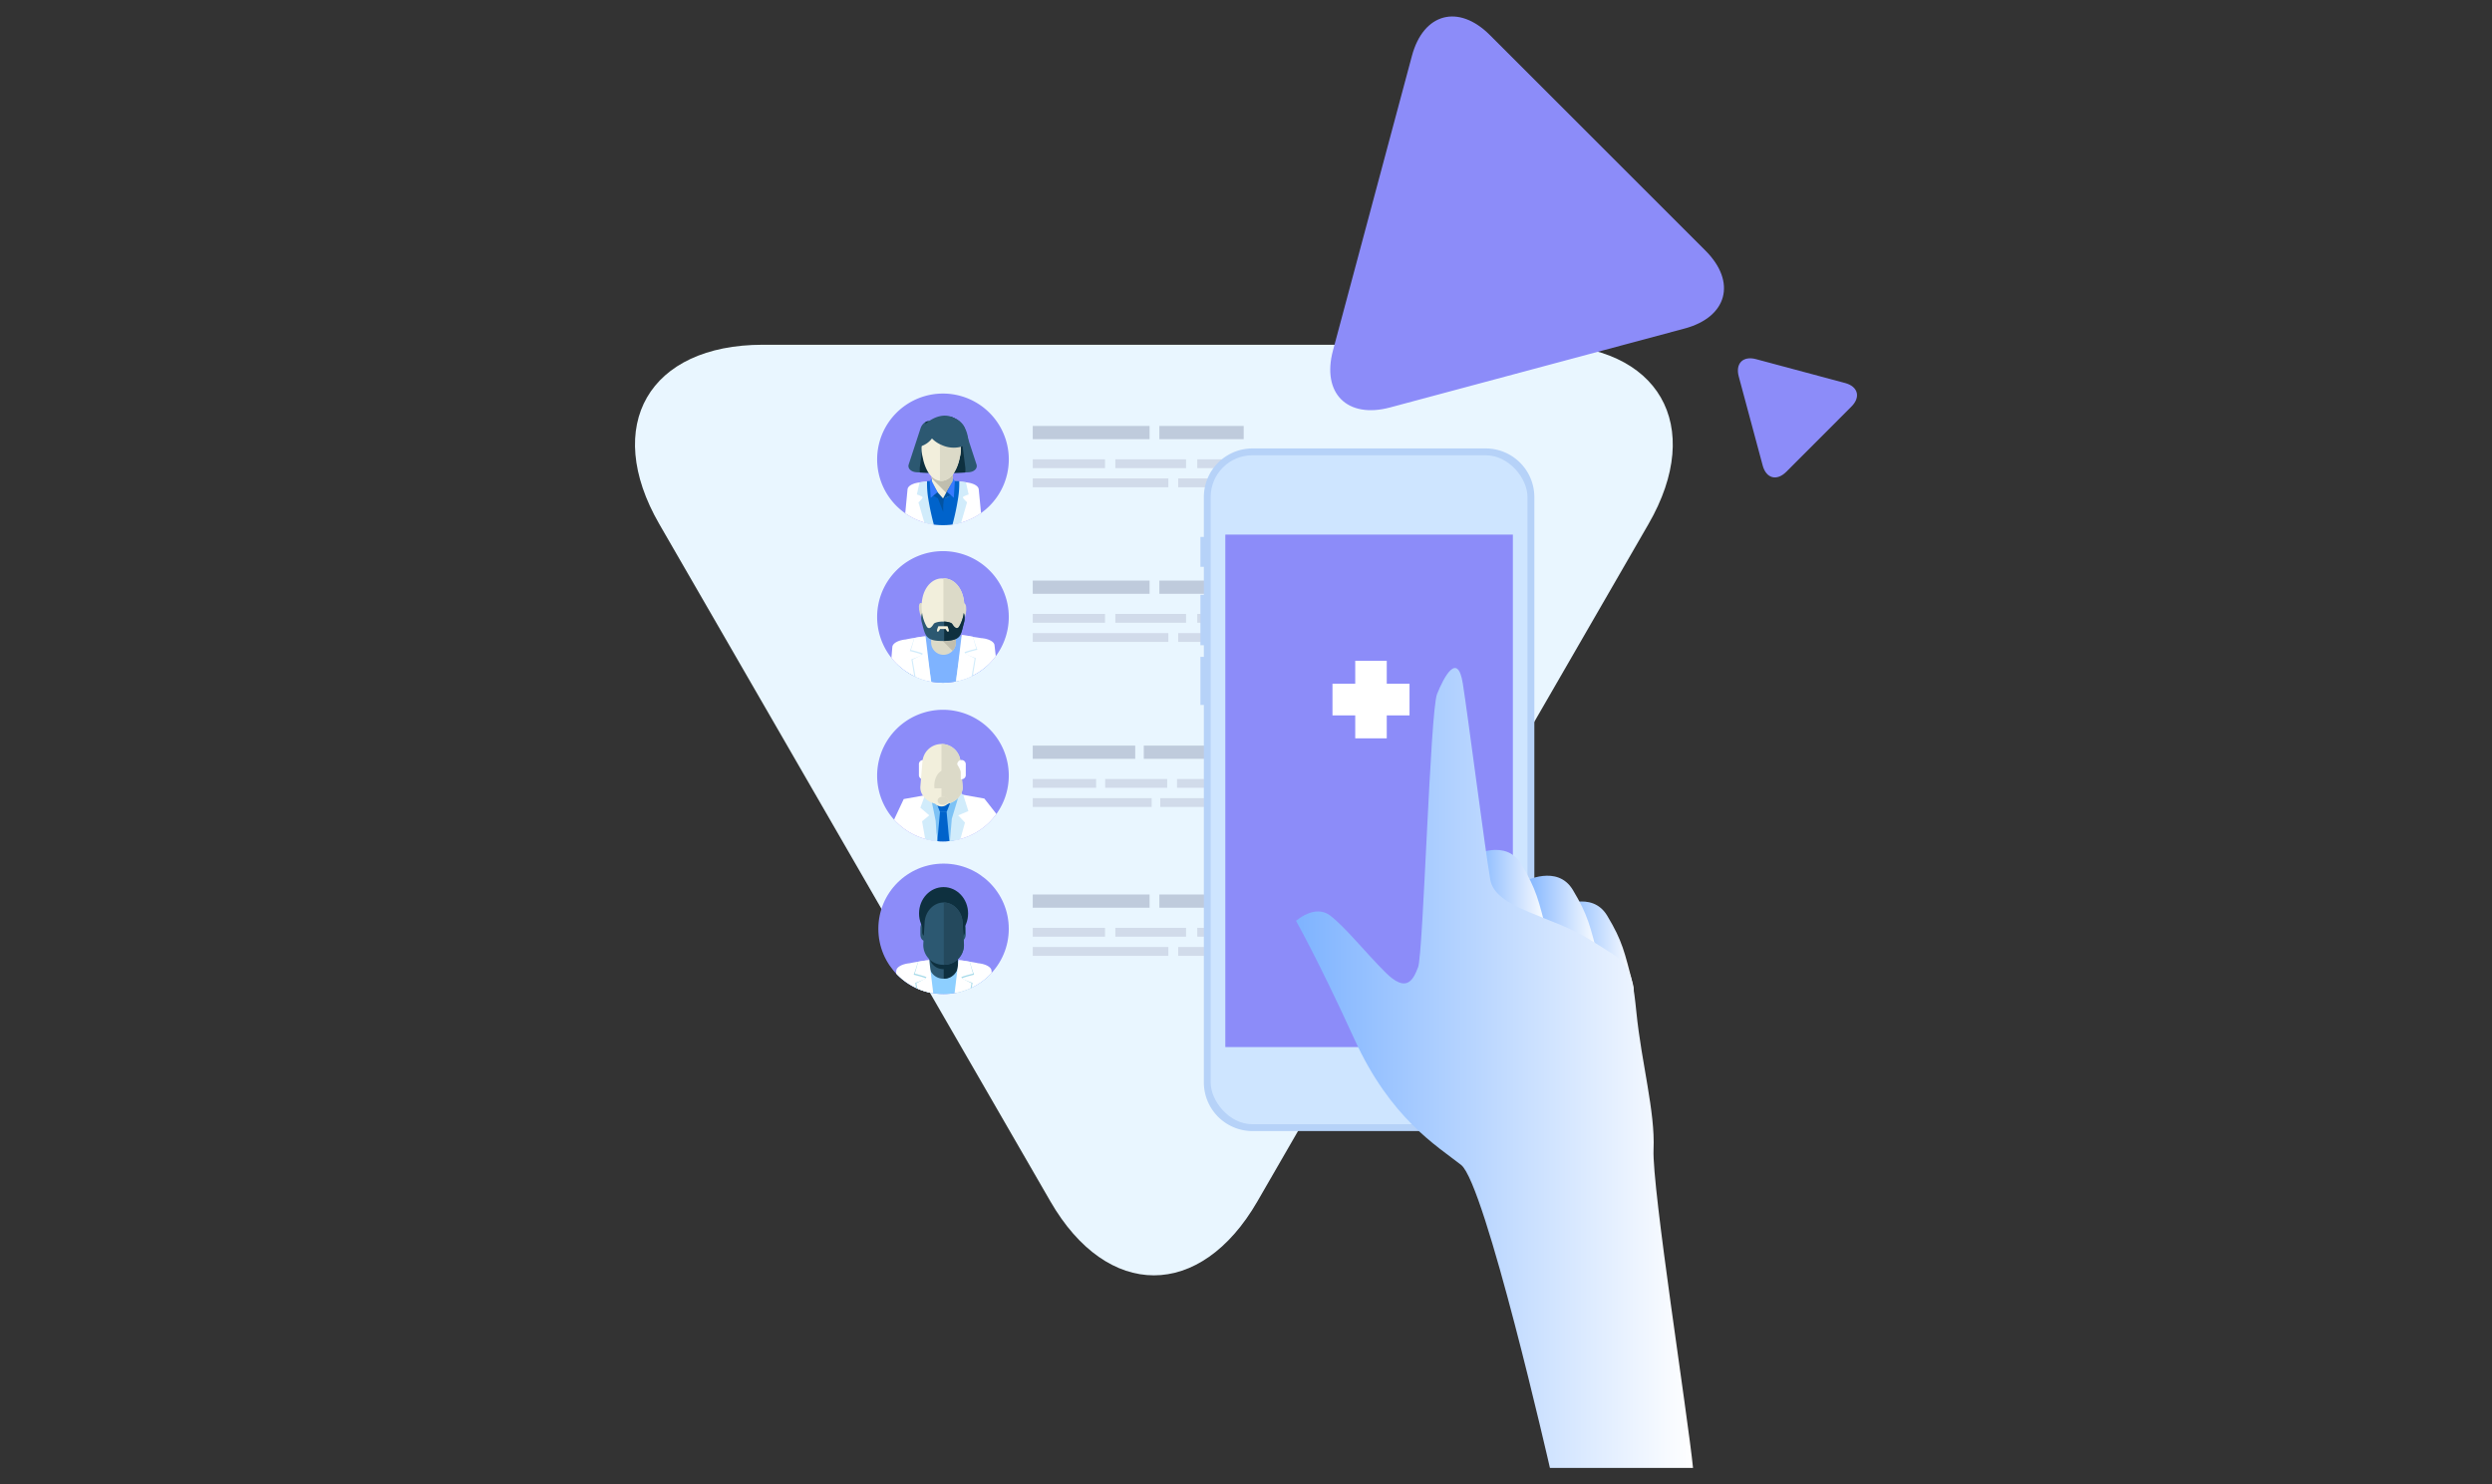 <svg id="Layer_1" data-name="Layer 1" xmlns="http://www.w3.org/2000/svg" xmlns:xlink="http://www.w3.org/1999/xlink" viewBox="0 0 1363 812"><rect x="0" y="0" width="1363" height="812" fill="#333333" stroke="none"/><defs><linearGradient id="linear-gradient" x1="852.74" y1="520.91" x2="893.62" y2="520.91" gradientUnits="userSpaceOnUse"><stop offset="0" stop-color="#7eb3ff"/><stop offset="1" stop-color="#fff"/></linearGradient><linearGradient id="linear-gradient-2" x1="833.93" y1="506.81" x2="874.81" y2="506.81" xlink:href="#linear-gradient"/><linearGradient id="linear-gradient-3" x1="805.73" y1="492.7" x2="846.61" y2="492.7" xlink:href="#linear-gradient"/><linearGradient id="linear-gradient-4" x1="708.9" y1="584.2" x2="926.01" y2="584.2" xlink:href="#linear-gradient"/><clipPath id="clip-path"><path class="cls-1" d="M551.76 251.29a36 36 0 11-36-36 36 36 0 0136 36z"/></clipPath><clipPath id="clip-path-2"><path class="cls-1" d="M551.75 337.49a36 36 0 11-36-36 36 36 0 0136 36z"/></clipPath><clipPath id="clip-path-3"><path class="cls-1" d="M551.75 424.28a36 36 0 11-36-36 36 36 0 0136 36z"/></clipPath><clipPath id="clip-path-4"><circle class="cls-1" cx="516.08" cy="508.1" r="35.67"/></clipPath><style>.cls-1{fill:#8c8cf9}.cls-4{fill:#fff}.cls-5{fill:#d1ecfb}.cls-6{fill:#0063cb}.cls-7{fill:#f2efdc}.cls-8{fill:#c0beae}.cls-9{fill:#2c5871}.cls-10{fill:#0e303f}.cls-11{fill:#dcdac8}.cls-12{fill:#0253a2}.cls-13{fill:#387bff}.cls-19{fill:#d1dbea}.cls-20{fill:#bfcbdc}.cls-21{fill:#b6d2f8}.cls-31{fill:#a6dae9}</style></defs><path d="M687.76 657.16c-31.15 54-82.12 54-113.27 0L360.6 286.69c-31.15-53.95-5.66-98.1 56.64-98.1H845c62.3 0 87.79 44.14 56.64 98.1z" fill="#e9f6ff"/><path class="cls-1" d="M551.76 251.29a36 36 0 11-36-36 36 36 0 0136 36z"/><g clip-path="url(#clip-path)"><path class="cls-4" d="M515.86 287.6a55.61 55.61 0 0021-4l-1.53-15.87c-.18-1.95-2.84-3.29-6.12-3.77a91.26 91.26 0 00-26.71 0c-3.29.48-5.94 1.82-6.13 3.77l-1.52 15.87a55.52 55.52 0 0021.01 4z"/><path class="cls-5" d="M515.9 287.6l-6.44-24.42c-2.17.15-4.35.39-6.53.7-.5 2.36-1.45 6.6-1.45 6.6s3 1 3.13 1.57-2.26 2.79-2.26 2.79l3.47 11.87a56.9 56.9 0 0010 .89z"/><path class="cls-5" d="M529.81 270.48s-1-4.31-1.47-6.66q-3.26-.45-6.51-.66l-6.44 24.43h.47a57.68 57.68 0 009.58-.81l3.5-12s-2.45-2.27-2.27-2.79 3.14-1.51 3.14-1.51z"/><path class="cls-6" d="M520.22 287.47h.61a138.65 138.65 0 003.17-14.7 51.6 51.6 0 00.66-9.52 87.82 87.82 0 00-17.61 0 49.92 49.92 0 00.66 9.52 138.65 138.65 0 003.18 14.67h.6l1.53.08c.94 0 1.88.05 2.83.05s1.9 0 2.84-.05z"/><path class="cls-7" d="M521.1 266.86a5.74 5.74 0 01-5.74 5.74 5.74 5.74 0 01-5.75-5.74v-8.45a5.74 5.74 0 015.75-5.75 5.74 5.74 0 015.74 5.75z"/><path class="cls-8" d="M515.36 252.66a5.74 5.74 0 00-5.75 5.75v3.25l9.52 9.52a5.71 5.71 0 002-4.32v-8.45a5.74 5.74 0 00-5.77-5.75z"/><path class="cls-9" d="M534.08 254c.76 2.19-1.19 4.18-4.35 4.35a247.92 247.92 0 01-28.33 0c-3.16-.17-5.12-2.16-4.36-4.35q3.25-9.92 6.5-19.83c.75-2.19 2.71-3.86 4.36-3.76 5.1.28 6.33-2.22 11.43-2.51 1.66-.09 7.59 3.23 8.26 6.27q3.24 9.95 6.49 19.83z"/><path class="cls-10" d="M524.81 230.62c-2-1.58-4.49-2.74-5.48-2.69-5.1.29-6.33 2.79-11.43 2.51a3.09 3.09 0 00-1.62.42l-3.12 24.3a11.41 11.41 0 000 3.31q12.36.61 24.75 0a11.43 11.43 0 000-3.31z"/><path class="cls-7" d="M525.26 248.81c-1.73 9.72-5.91 14.24-10.45 14.25s-8.73-4.53-10.45-14.25c-1.75-10.08 4.11-16.85 10.45-16.42 6.34-.39 12.19 6.34 10.45 16.42z"/><path class="cls-9" d="M504.61 235.4c-2 3-3.05 6.32-2.7 9.16a12.35 12.35 0 009.94-15.37c-2.73.81-5.29 3.19-7.24 6.21z"/><path class="cls-11" d="M514.81 232.39h-.7V263a5.36 5.36 0 00.7.05c4.54 0 8.72-4.53 10.45-14.25 1.74-10.07-4.11-16.8-10.45-16.41z"/><path class="cls-9" d="M515.12 243.46a15.73 15.73 0 0014.62-.78c-.16-7.17-3.26-12.49-8.19-14.14-4.59-2.45-10.58-1-15.89 3.76a15.69 15.69 0 009.46 11.16z"/><path class="cls-12" d="M515.86 279.98l.14-7.09-3.23-3.66-3.16-5.12.5 6.88 2.87 1.61 2.88 7.38z"/><path class="cls-13" d="M509.61 263.06l3.16 6.17-3.72 3.09-.56-9.06 1.12-1.6v1.4z"/><path class="cls-12" d="M515.51 277.87l.21-5.06 2.11-3.86 3.16-5.12-.49 6.88-4.29 2.17-.7 4.99z"/><path class="cls-13" d="M521.13 263.06l-3.26 5.94 3.82 3.32.56-9.06-1.12-1.6v1.4z"/></g><path class="cls-1" d="M551.75 337.49a36 36 0 11-36-36 36 36 0 0136 36z"/><g clip-path="url(#clip-path-2)"><path d="M515.73 376.2a72.12 72.12 0 0025.65-4.6l-1.86-18.08c-.22-2.22-3.45-4-7.48-4.3a82.73 82.73 0 00-32.62 0c-4 .3-7.25 2.08-7.48 4.3l-1.86 18.08a72.16 72.16 0 0025.65 4.6z" fill="#7eb3ff"/><path class="cls-11" d="M522.81 351.44a6.77 6.77 0 01-6.76 6.77 6.77 6.77 0 01-6.77-6.77v-6.95a6.77 6.77 0 016.77-6.76 6.76 6.76 0 016.76 6.76z"/><path class="cls-8" d="M520.67 355.66c.11.12.24.23.36.35a6.74 6.74 0 001.78-4.57v-6.95a6.76 6.76 0 00-13.52-.2z"/><path class="cls-11" d="M506.13 334.43c.48 2.76.17 4.59-.53 4.83s-1.73-1.16-2.5-3.83-.65-5.31.36-5.6 2.21 1.82 2.67 4.6zm19 .4c-.22 2.79.24 4.59 1 4.77s1.63-1.31 2.15-4 .17-5.35-.86-5.55-2.08 1.95-2.29 4.78z"/><path class="cls-7" d="M515.74 316.44c-6.87-.5-13.2 7.45-11.31 19.31a38.47 38.47 0 002.45 8.93c.91 1.33 2.05 1.51 3.77-2.6.52-.94 2.76-1.77 4.88-1.77h.47c2.12 0 4.36.83 4.87 1.77 1.73 4.1 2.86 3.93 3.77 2.6a38.44 38.44 0 002.46-8.93c1.84-11.86-4.5-19.81-11.36-19.31z"/><path class="cls-11" d="M516 316.44v23.87c2.11 0 4.31.84 4.82 1.77 1.73 4.1 2.86 3.93 3.77 2.6a38.44 38.44 0 002.46-8.93c1.86-11.75-4.29-19.59-11.05-19.31z"/><path class="cls-9" d="M527.14 335.28a15.92 15.92 0 01-.26 1.59 20.88 20.88 0 01-2.43 6.15c-.89.91-2 1-3.71-1.79-.5-.65-2.71-1.22-4.8-1.22h-.41c-2.08 0-4.29.57-4.8 1.22-1.7 2.82-2.82 2.7-3.71 1.78a20.44 20.44 0 01-2.42-6.14 13.63 13.63 0 01-.26-1.6 8.57 8.57 0 00-.15 5.26c1.9 6.89 1.79 10.25 11.55 10.1 10.38-.17 9.64-3.21 11.55-10.1a8.61 8.61 0 00-.15-5.25z"/><path class="cls-10" d="M526.88 336.87a20.88 20.88 0 01-2.43 6.15c-.89.91-2 1-3.71-1.79-.47-.6-2.4-1.13-4.34-1.21v10.59c9.69-.28 9-3.34 10.89-10.08a8.61 8.61 0 00-.15-5.25 15.92 15.92 0 01-.26 1.59z"/><path class="cls-7" d="M518.23 342.58h-5s-.94 2.13-.72 2.64.65.55 1.23-.38a6.36 6.36 0 01.59-.81 1.86 1.86 0 00.48.06h1.81a1.86 1.86 0 00.48-.06 8.67 8.67 0 01.59.81c.57.93 1 .89 1.23.38s-.57-2.38-.69-2.64z"/><path d="M499.33 372.45a31.06 31.06 0 00-3.26-12.45 40.6 40.6 0 01.08 11.91q1.58.28 3.18.54z" fill="#8fc4d7"/><path class="cls-4" d="M504.72 348.34a92.9 92.9 0 00-9.36 1.47c-4 .39-7.12 2.07-7.29 4.05L486.71 370a77.6 77.6 0 0021.23 3.34z"/><path class="cls-5" d="M510 376.9l-4.39-28.34c-2.17.16-3.54.36-5.72.68a57.17 57.17 0 01-2.26 6.9s6.27 1.5 6.45 2.05-5.58 2.48-5.58 2.48l2.5 14.95c3.23.6.27 1.86 3.72 1.86-.01 0 3.74.43 5.28-.58z"/><path class="cls-4" d="M509.81 377.71L506.23 348c-2.17.16-4 .71-6.18 1-.5 2.45-1.8 6.55-1.8 6.55s6.27 1.5 6.45 2.05-5.58 3.25-5.58 3.25l2.44 14.15c3.24.6.27 1.86 3.72 1.86.01.04 2.95 1.86 4.53.85zm17.33-29.83a93.58 93.58 0 019.4 1.19c4 .27 7.18 1.85 7.4 3.83l1.85 16.1a77.53 77.53 0 01-21.12 4z"/><path class="cls-5" d="M522.19 376.2l4.4-28.33c2.17.16 3.53.35 5.71.67a57.81 57.81 0 002.27 6.9s-6.28 1.51-6.45 2.05 5.58 2.51 5.58 2.51l-2.44 14.95c-3.24.6-.27 1.86-3.72 1.86-.01-.03-3.77.4-5.35-.61z"/><path class="cls-4" d="M522.42 377l3.58-29.71c2.17.16 4 .7 6.18 1 .5 2.45 1.8 6.55 1.8 6.55s-6.28 1.51-6.45 2.05 5.58 3.25 5.58 3.25l-2.44 14.18c-3.24.6-.27 1.86-3.72 1.86-.01.02-2.95 1.82-4.53.82z"/></g><path class="cls-1" d="M551.75 424.28a36 36 0 11-36-36 36 36 0 0136 36z"/><g clip-path="url(#clip-path-3)"><path class="cls-4" d="M502.6 423.82a2.3 2.3 0 002.07 2.47h.51a2.29 2.29 0 002.07-2.47v-5.57a2.3 2.3 0 00-2.07-2.48h-.51a2.3 2.3 0 00-2.07 2.48zm-14.53 26.55l6.22-13.26 22.73-4.06 21.37 3.79 7.85 10.01-6.76 7.57-20.93 9.47-27.5-7.84-2.98-5.68z"/><path fill="#7dc2f5" d="M508.04 437.19l5.35 25.34 7.9 1.16.46-8.14.47-10.92 2.79-10.46-16.97 3.02z"/><path class="cls-5" d="M525.01 433.24l-4.42 14.64-1.39 16.27 4.69-.18 3.91-14-3.72-3.95 5.58-2.32-2.79-8.84-1.86-1.62z"/><path class="cls-6" d="M514.12 444.16l-1.83-4.62 1.83-1.7h3.65l1.82 1.7-1.82 4.62h-3.65zm0 .08l-1.83 20.11 1.83 7.4h3.65l1.82-7.4-1.82-20.11h-3.65z"/><path class="cls-5" d="M508.81 434.49l2.95 14.55 1.04 15.87-5.79-.47-2.69-15.17 3.95-3.25-4.88-4.18 2.32-6.28 3.1-1.07z"/><path class="cls-7" d="M526.47 430c.54 5.29-4.61 10.1-11.53 10.09-6.91 0-12.07-4.8-11.53-10.09l1.17-13.78a10.43 10.43 0 0110.36-9.22 10.43 10.43 0 0110.36 9.23z"/><path class="cls-11" d="M526.47 430l-1.17-13.78a10.43 10.43 0 00-10.36-9.22v33.1c6.92-.01 12.06-4.82 11.53-10.1z"/><path class="cls-7" d="M518.71 438.44c0 1.51-1.69 2.73-3.77 2.73s-3.77-1.22-3.77-2.73 1.69-2.72 3.77-2.72 3.77 1.22 3.77 2.72z"/><path class="cls-11" d="M518.71 438c0 1.24-1.32 2.25-2.94 2.25s-2.94-1-2.94-2.25 1.31-2.25 2.94-2.25 2.94.98 2.94 2.25zm-2.94-16.65c-2.71.82-4.75 4.3-4.75 8.46a13.07 13.07 0 00.08 1.42h4.67z"/><path class="cls-4" d="M526.17 415.77h-.52a2.3 2.3 0 00-2.06 2.48s1.89 2.93 1.89 4.22v3.8h.69a2.29 2.29 0 002.06-2.47v-5.57a2.3 2.3 0 00-2.06-2.46z"/></g><path class="cls-19" d="M564.86 251.26h39.53v4.82h-39.53zm45.17 0h38.68v4.82h-38.68zm-45.17 10.47h74.18v4.82h-74.18zm89.99-10.47h38.68v4.82h-38.68zm-10.44 10.47h44.03v4.82h-44.03z"/><path class="cls-20" d="M564.86 233.01h63.91v7.23h-63.91zm69.25 0h46.13v7.23h-46.13z"/><path class="cls-19" d="M564.86 335.85h39.53v4.82h-39.53zm45.17 0h38.68v4.82h-38.68zm-45.17 10.48h74.18v4.82h-74.18zm89.99-10.48h38.68v4.82h-38.68zm-10.44 10.48h44.03v4.82h-44.03z"/><path class="cls-20" d="M564.86 317.6h63.91v7.23h-63.91zm69.25 0h46.13v7.23h-46.13z"/><path class="cls-19" d="M564.86 507.57h39.53v4.82h-39.53zm45.17 0h38.68v4.82h-38.68zm-45.17 10.48h74.18v4.82h-74.18zm89.99-10.48h38.68v4.82h-38.68zm-10.44 10.48h44.03v4.82h-44.03z"/><path class="cls-20" d="M564.86 489.32h63.91v7.23h-63.91zm69.25 0h46.13v7.23h-46.13z"/><path class="cls-19" d="M564.86 426.13h34.67v4.82h-34.67zm39.61 0h33.92v4.82h-33.92zm-39.61 10.48h65.05v4.82h-65.05zm78.92-10.48h33.92v4.82h-33.92zm-9.16 10.48h38.62v4.82h-38.62z"/><path class="cls-20" d="M564.86 407.88h56.05v7.23h-56.05zm60.73 0h40.45v7.23h-40.45z"/><path class="cls-21" d="M661.54 310.07h-4.97v-16.34h4.97v16.34zm0 42.88h-4.97v-27.57h4.97v27.57zm0 32.68h-4.97v-26.29h4.97v26.29z"/><path class="cls-21" d="M839.21 592.18a26.64 26.64 0 01-26.56 26.56H685a26.64 26.64 0 01-26.55-26.56V271.86A26.62 26.62 0 01685 245.31h127.65a26.63 26.63 0 0126.56 26.55z"/><rect x="662.19" y="249.05" width="173.27" height="365.94" rx="22.81" fill="#cee5ff"/><path class="cls-1" d="M670.19 292.45h157.28v280.33H670.19z"/><path stroke="#fff" stroke-width="5.57" fill="#fff" d="M768.15 376.8H755.7v-12.55h-11.67v12.55h-12.44v11.76h12.44v12.55h11.67v-12.55h12.45V376.8z"/><path d="M852.74 496.21s17.86-9.4 26.32 4.7 9.4 19.75 14.1 37.61-28.16 16.92-40.42-42.31z" fill="url(#linear-gradient)"/><path d="M833.93 482.11s17.87-9.4 26.33 4.7 9.4 19.74 14.1 37.61-28.2 16.92-40.43-42.31z" fill="url(#linear-gradient-2)"/><path d="M805.73 468s17.86-9.4 26.32 4.7 9.4 19.74 14.1 37.6S818 527.24 805.73 468z" fill="url(#linear-gradient-3)"/><path d="M847.73 803s-35.42-155.41-48.58-165.75-38.54-25.39-58.28-68.63-32-64.87-32-64.87 10.34-9.4 18.8-2.82 18.81 19.75 30.09 31 15 4.7 17.86-2.82S782.23 389 786 379.64s11.28-23.5 14.1-5.64 12.22 91.19 15 107.17 33.84 19.74 54.53 32.9 22.56 11.29 25.38 39.49 10.34 54.52 9.4 75.21S923.19 774.78 926 803z" fill="url(#linear-gradient-4)"/><circle class="cls-1" cx="516.08" cy="508.1" r="35.67"/><g clip-path="url(#clip-path-4)"><path class="cls-9" d="M528.2 511.19c0 1.88-1 3.4-2.18 3.4-1.2 0-2.17-1.52-2.17-3.4v-3.4c0-1.87 1-3.39 2.17-3.39 1.2 0 2.18 1.52 2.18 3.39z"/><path d="M516.08 543.77A35.53 35.53 0 00541.61 533c-4.14-4.58-14.06-7.81-25.63-7.81s-21.32 3.17-25.53 7.7a35.56 35.56 0 0025.63 10.88z" fill="#8dcfff"/><path class="cls-9" d="M524 527.22a7.75 7.75 0 01-7.91 8.16 7.74 7.74 0 01-7.9-8.16c.17-2.82.35-5.65.52-8.48.32-4.33 3.62-7.6 7.38-7.6s7.07 3.27 7.38 7.6c.17 2.83.34 5.66.53 8.48z"/><path class="cls-10" d="M524 522a7.74 7.74 0 01-7.91 8.15 7.73 7.73 0 01-7.9-8.15c.17-2.83.35-5.65.52-8.48.32-4.34 3.62-7.6 7.38-7.61 3.76 0 7.07 3.27 7.38 7.61.17 2.87.34 5.69.53 8.48z"/><path class="cls-10" d="M523.46 518.74c-.31-4.3-3.57-7.55-7.3-7.6v22.68c0 .52 0 1 .09 1.55a7.73 7.73 0 007.76-8.15c-.2-2.82-.37-5.65-.55-8.48z"/><path class="cls-9" d="M507.73 511.19c0 1.88-1 3.4-2.17 3.4-1.2 0-2.17-1.52-2.17-3.4v-3.4c0-1.87 1-3.39 2.17-3.39 1.2 0 2.17 1.52 2.17 3.39z"/><path class="cls-10" d="M504.43 510a2.08 2.08 0 001.94 2.19 2.08 2.08 0 001.94-2.19v-5.8a2.08 2.08 0 00-1.94-2.2 2.08 2.08 0 00-1.94 2.2zm19.42 0a2.08 2.08 0 001.95 2.19 2.08 2.08 0 001.94-2.19v-5.8a2.08 2.08 0 00-1.94-2.2 2.08 2.08 0 00-1.95 2.2z"/><path class="cls-10" d="M529.5 499.68c0 8-6 14.41-13.42 14.41s-13.41-6.45-13.41-14.41 6-14.41 13.41-14.41 13.42 6.45 13.42 14.41z"/><path class="cls-9" d="M527.2 516.32a10.87 10.87 0 01-11.12 11.46A10.87 10.87 0 01505 516.32q.36-6 .73-11.92c.45-6.1 5.1-10.69 10.38-10.7 5.29 0 9.93 4.6 10.38 10.7q.35 5.96.71 11.92z"/><path d="M526.46 504.4c-.44-6.06-5-10.62-10.27-10.69v31.88a19.49 19.49 0 00.13 2.18 10.87 10.87 0 0010.91-11.45q-.4-5.95-.77-11.92z" fill="#24495d"/><path class="cls-4" d="M525.8 525.47a91.77 91.77 0 019.28 1.46c3.94.39 7.06 2.05 7.22 4l1.35 16a77 77 0 01-21 3.31z"/><path class="cls-31" d="M520.52 553.78l4.36-28.09c2.15.16 3.51.35 5.67.67a55.57 55.57 0 002.24 6.84s-6.22 1.5-6.39 2 5.53 2.46 5.53 2.46l-2.42 14.82c-3.21.6-.27 1.85-3.69 1.85-.01.03-3.73.45-5.3-.55z"/><path class="cls-4" d="M520.75 554.59l3.55-29.47c2.16.16 4 .69 6.13 1 .5 2.43 1.79 6.5 1.79 6.5s-6.22 1.49-6.4 2 5.53 3.22 5.53 3.22l-2.42 14.06c-3.2.59-.26 1.84-3.68 1.84-.02.04-2.93 1.85-4.5.85zm-14.01-29.12a91.57 91.57 0 00-9.27 1.46c-4 .39-7.06 2.05-7.23 4l-1.34 16a77 77 0 0021 3.31z"/><path class="cls-31" d="M512 553.78l-4.35-28.09c-2.16.16-3.51.35-5.67.67a56.83 56.83 0 01-2.25 6.84s6.23 1.5 6.4 2-5.53 2.46-5.53 2.46l2.4 14.85c3.21.6.27 1.85 3.69 1.85.05 0 3.77.42 5.31-.58z"/><path class="cls-4" d="M511.8 554.59l-3.56-29.47c-2.15.16-4 .69-6.12 1-.5 2.43-1.79 6.5-1.79 6.5s6.22 1.49 6.4 2-5.53 3.22-5.53 3.22l2.41 14.06c3.21.59.27 1.84 3.69 1.84.02.04 2.93 1.85 4.5.85z"/></g><path class="cls-1" d="M760.3 222.89c-23.46 6.28-37.51-7.76-31.22-31.22L772.24 30.6c6.28-23.46 25.47-28.6 42.64-11.43l117.91 117.91c17.18 17.18 12 36.37-11.42 42.65zM951 205.91c-1.9-7.1 2.35-11.35 9.44-9.45l48.73 13.06c7.1 1.9 8.66 7.71 3.46 12.9L977 258.1c-5.2 5.19-11 3.64-12.9-3.46z"/><path fill="none" d="M694.46 80.81h289.81v210.25H694.46z"/></svg>